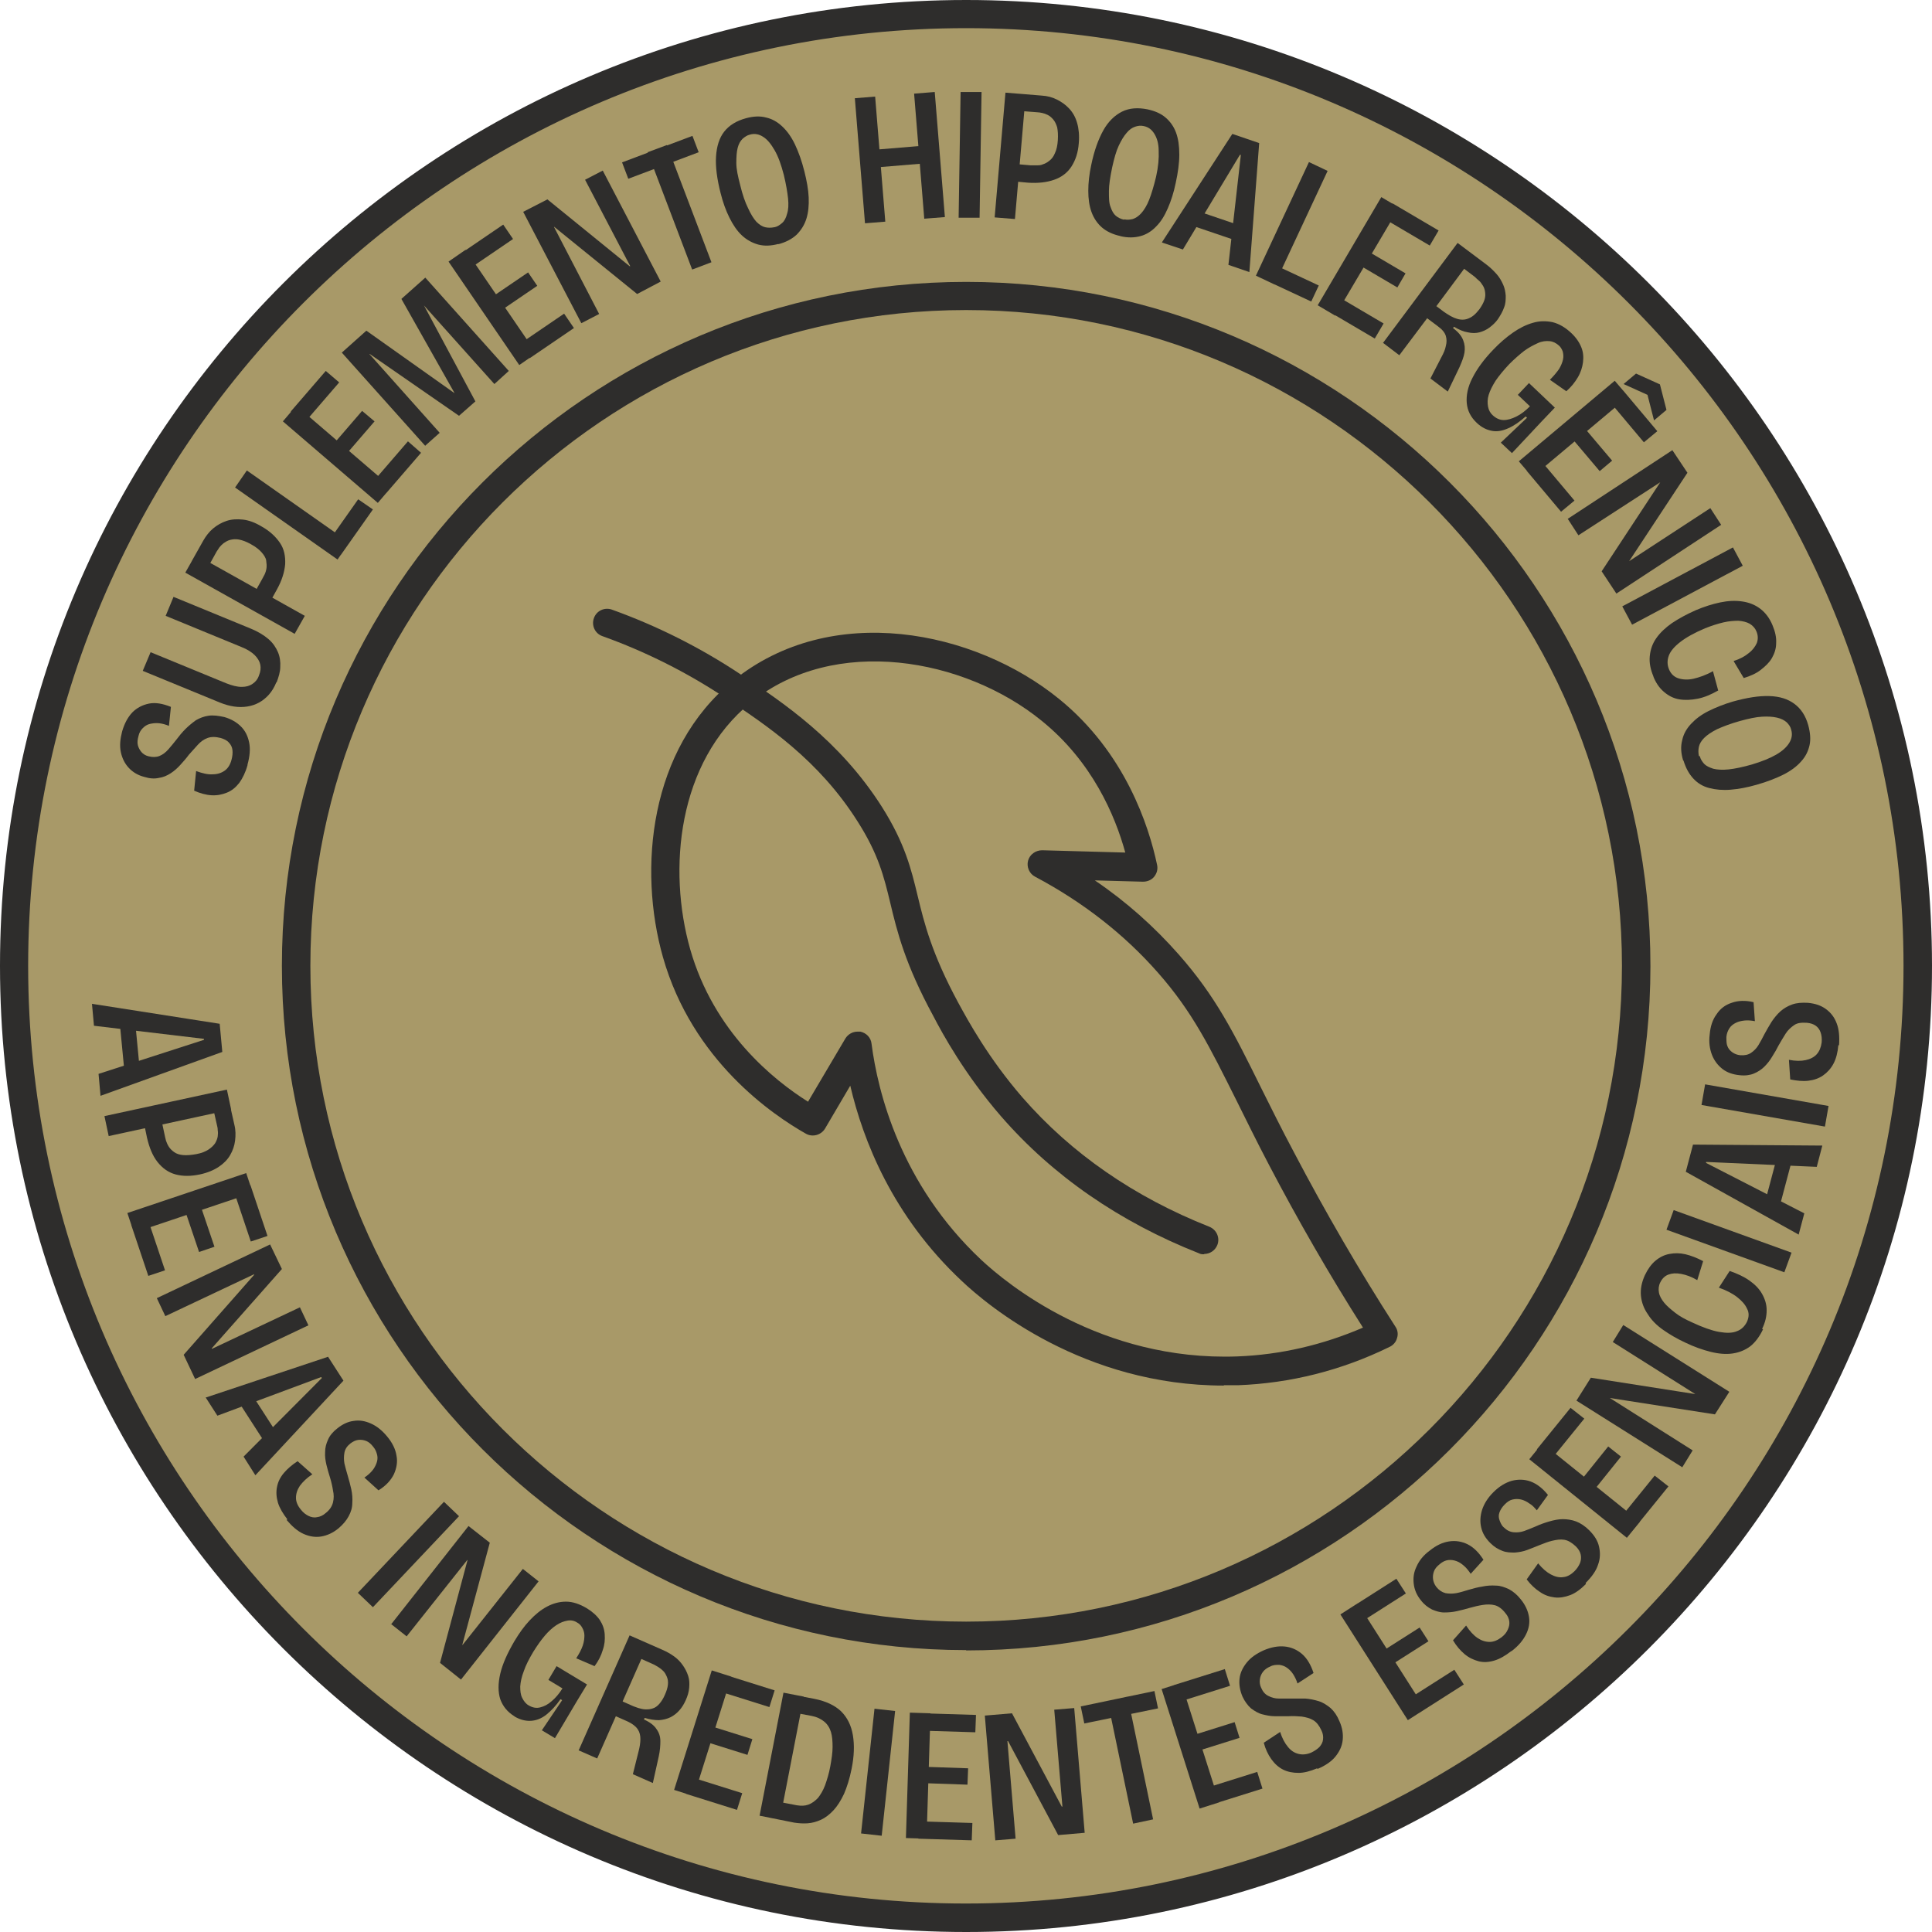 <svg viewBox="0 0 59.01 59.01" xmlns="http://www.w3.org/2000/svg" data-name="Camada 2" id="Camada_2">
  <defs>
    <style>
      .cls-1 {
        fill: #a89968;
      }

      .cls-1, .cls-2 {
        stroke-width: 0px;
      }

      .cls-2 {
        fill: #2e2d2c;
      }
    </style>
  </defs>
  <g data-name="Camada 1" id="Camada_1-2">
    <g>
      <g>
        <path d="M29.51,58.58C13.47,58.58.43,45.54.43,29.5S13.47.43,29.51.43s29.07,13.04,29.07,29.07-13.04,29.07-29.07,29.07Z" class="cls-1"></path>
        <path d="M29.51,59.01C13.24,59.01,0,45.77,0,29.5S13.24,0,29.51,0s29.5,13.24,29.5,29.5-13.24,29.51-29.5,29.51ZM29.51.86C13.71.86.86,13.71.86,29.5s12.85,28.64,28.64,28.64,28.64-12.85,28.64-28.64S45.3.86,29.51.86Z" class="cls-2"></path>
      </g>
      <g>
        <path d="M7.56,23.37c-.06.22-.15.4-.25.54-.11.14-.23.24-.38.3-.15.06-.3.09-.47.08-.17-.01-.35-.06-.53-.14l.06-.6c.19.07.36.11.5.1.15,0,.27-.04.37-.11s.17-.18.21-.33c.03-.11.04-.21.03-.3-.01-.09-.05-.17-.11-.23-.06-.07-.15-.11-.25-.14-.16-.04-.29-.04-.4,0-.11.04-.21.11-.3.21s-.18.2-.27.3c-.08.11-.17.21-.26.31-.09.1-.19.19-.3.26-.11.07-.22.12-.36.14-.13.03-.28.02-.44-.03-.2-.05-.36-.15-.48-.28-.12-.13-.2-.29-.24-.48s-.02-.4.04-.63c.07-.24.17-.43.31-.58.14-.14.31-.23.51-.27.2-.04.42,0,.67.1l-.06.58c-.1-.04-.2-.07-.3-.08s-.19,0-.28.02c-.09.02-.16.07-.22.13-.06.06-.11.14-.13.24-.03.11-.04.2-.02.28s.06.15.11.21.13.11.22.13c.12.03.23.03.33-.01.1-.04.19-.11.27-.2s.16-.19.24-.29c.09-.12.18-.23.28-.33s.21-.19.32-.27c.12-.07.25-.12.39-.14s.3,0,.48.04c.21.06.38.16.51.29.13.13.21.29.25.49.04.19.02.42-.05.67Z" class="cls-2"></path>
        <path d="M8.44,20.84c-.06.15-.14.28-.23.38s-.19.18-.3.24c-.11.06-.23.1-.36.12-.13.02-.26.02-.4,0-.14-.02-.28-.06-.43-.12l-2.36-.97.24-.57,2.31.95c.18.07.33.11.47.11s.24-.03.33-.09c.09-.06.16-.14.2-.26.05-.12.06-.23.04-.33-.02-.1-.08-.2-.17-.29s-.23-.18-.41-.25l-2.31-.95.24-.58,2.36.97c.22.09.4.2.54.32s.23.26.29.4.08.3.07.45c0,.15-.05.31-.11.47Z" class="cls-2"></path>
        <path d="M9,19.36l-3.34-1.87.31-.55,3.34,1.87-.31.55ZM8.18,18.46l-.46-.26.28-.5s.05-.09.08-.15c.03-.06.05-.13.06-.2.01-.07,0-.15-.01-.23s-.07-.17-.14-.25-.18-.17-.33-.25c-.14-.08-.26-.12-.36-.14-.1-.02-.19-.01-.27.01-.08.02-.14.06-.2.1-.05.04-.1.09-.13.13-.03.05-.06.09-.08.12l-.31.56-.46-.25.36-.64c.08-.14.18-.27.3-.37s.26-.18.41-.23c.15-.05.32-.06.5-.04.18.02.37.09.57.21.25.14.43.31.56.5s.17.41.16.65c-.02.24-.1.5-.25.77l-.26.47Z" class="cls-2"></path>
        <path d="M10.31,17.09l-3.13-2.2.36-.52,3.13,2.2-.36.52ZM10.41,16.95l-.45-.31.98-1.39.45.31-.98,1.39Z" class="cls-2"></path>
        <path d="M11.54,15.36l-2.9-2.49.41-.48,2.9,2.49-.41.48ZM9.29,12.92l-.41-.35,1.07-1.24.41.35-1.07,1.24ZM10.5,13.97l-.38-.33.94-1.09.38.32-.94,1.09ZM11.79,15.07l-.4-.35,1.07-1.24.4.35-1.07,1.24Z" class="cls-2"></path>
        <path d="M12.99,13.62l-2.55-2.85.75-.67,2.68,1.9h.01s-1.62-2.87-1.62-2.87l.73-.65,2.55,2.85-.44.4-2.15-2.4h0s1.57,2.93,1.57,2.93l-.5.44-2.73-1.89h-.01s2.15,2.41,2.15,2.41l-.45.4Z" class="cls-2"></path>
        <path d="M15.86,11.15l-2.16-3.16.52-.36,2.16,3.16-.52.36ZM14.32,8.22l-.3-.44,1.35-.92.3.44-1.35.92ZM15.22,9.54l-.28-.41,1.19-.81.28.41-1.19.81ZM16.18,10.94l-.3-.44,1.35-.92.3.44-1.35.92Z" class="cls-2"></path>
        <path d="M17.75,9.86l-1.77-3.39.74-.38,2.51,2.04h.02s-1.38-2.64-1.38-2.64l.54-.28,1.77,3.39-.72.38-2.53-2.05h-.01s1.38,2.66,1.38,2.66l-.54.28Z" class="cls-2"></path>
        <path d="M19.19,5.46l-.19-.5,2.15-.81.19.5-2.15.81ZM21.14,8.23l-1.36-3.58.59-.22,1.36,3.58-.58.22Z" class="cls-2"></path>
        <path d="M23.78,7.45c-.23.06-.43.07-.62.02-.18-.05-.35-.14-.5-.28-.15-.14-.27-.32-.38-.54-.11-.22-.2-.47-.27-.75-.11-.43-.16-.81-.14-1.12s.1-.57.25-.76.37-.33.67-.41c.22-.06.43-.07.61-.02.18.04.34.13.49.27.15.14.28.32.39.55s.21.51.29.83c.07.28.12.55.13.79.01.24-.01.46-.07.65s-.16.35-.3.49c-.14.13-.33.23-.56.29ZM23.66,6.94c.09-.02.16-.07.23-.13s.12-.16.15-.28c.04-.12.05-.28.03-.47s-.06-.43-.13-.72c-.08-.31-.17-.56-.28-.75-.11-.19-.22-.33-.35-.41-.12-.08-.26-.11-.4-.07-.09.02-.16.07-.23.13-.07.07-.12.16-.15.28-.03.12-.04.27-.04.46,0,.19.05.41.12.68.07.29.15.52.24.7.08.18.17.32.25.41.09.09.18.15.27.17.09.02.18.02.28,0Z" class="cls-2"></path>
        <path d="M26.42,6.82l-.31-3.82.62-.05.31,3.82-.62.05ZM26.68,5.12l-.04-.54,1.69-.14.04.54-1.69.14ZM28.23,6.68l-.31-3.82.63-.05.31,3.82-.63.05Z" class="cls-2"></path>
        <path d="M29.28,6.64l.06-3.83h.64s-.06,3.84-.06,3.84h-.64Z" class="cls-2"></path>
        <path d="M30.38,6.64l.33-3.81.62.05-.33,3.81-.62-.05ZM30.86,5.53l.05-.53.57.05s.1,0,.17,0,.14,0,.2-.03c.07-.02.14-.06.2-.11.07-.05.13-.13.17-.23.05-.1.08-.24.09-.4.01-.16,0-.29-.02-.39-.03-.1-.07-.18-.12-.24-.05-.06-.11-.11-.17-.14-.06-.03-.12-.05-.17-.06s-.1-.02-.14-.02l-.64-.05.04-.52.73.06c.17.01.32.05.46.12.14.07.27.16.38.28.11.12.19.26.24.44.05.17.07.38.05.61-.02.29-.1.52-.22.71s-.3.33-.53.41-.49.11-.8.09l-.54-.05Z" class="cls-2"></path>
        <path d="M34.22,7.21c-.23-.05-.42-.14-.56-.26-.14-.12-.25-.28-.32-.47s-.1-.41-.1-.65c0-.25.03-.51.09-.79.09-.44.22-.79.37-1.06s.35-.46.57-.57c.22-.11.48-.13.78-.07.23.05.41.13.55.25s.25.27.32.46c.07.19.1.41.1.67,0,.26-.04.55-.11.87-.06.29-.14.54-.24.77s-.21.41-.35.55c-.14.15-.3.25-.48.3s-.39.06-.63,0ZM34.34,6.7c.09.02.17.01.26-.01.09-.03.18-.09.26-.18.08-.09.17-.23.24-.41s.14-.41.21-.7c.07-.31.09-.57.08-.79,0-.22-.05-.39-.13-.52s-.18-.21-.33-.24c-.09-.02-.17-.01-.26.02-.09.03-.18.09-.26.19-.08.09-.16.22-.24.39s-.14.39-.2.66c-.06.29-.1.54-.1.73,0,.2,0,.36.05.48.04.12.09.21.16.27.07.06.16.1.25.12Z" class="cls-2"></path>
        <path d="M35.49,7.4l2.15-3.31.82.28-.3,3.94-.64-.22.38-3.36h-.03s-1.74,2.89-1.74,2.89l-.63-.21ZM36.29,6.84l.15-.44,1.59.54-.15.45-1.59-.54Z" class="cls-2"></path>
        <path d="M38.36,8.42l1.62-3.47.57.27-1.62,3.47-.57-.27ZM38.51,8.49l.23-.49,1.54.72-.23.49-1.54-.72Z" class="cls-2"></path>
        <path d="M40.25,9.32l1.94-3.3.54.32-1.95,3.3-.54-.32ZM40.58,9.51l.27-.46,1.41.83-.27.46-1.41-.83ZM41.44,8.05l.25-.43,1.24.73-.25.43-1.24-.73ZM42.26,6.67l.27-.46,1.41.83-.27.46-1.41-.83Z" class="cls-2"></path>
        <path d="M42.23,10.49l2.29-3.07.88.66c.12.09.22.19.31.29s.15.21.2.32.07.22.08.34c0,.12,0,.24-.05.36-.04.12-.11.24-.19.36-.07.1-.16.18-.25.25s-.2.12-.31.15-.23.03-.36,0c-.13-.02-.27-.08-.42-.17l-.03.04c.16.12.26.24.31.37s.06.25.04.38c-.02.13-.08.28-.15.44l-.36.75-.53-.4.34-.66c.06-.11.11-.22.13-.33.03-.11.03-.21,0-.31s-.11-.2-.25-.3l-.32-.24-.85,1.13-.5-.38ZM43.87,9.35l.24.18c.06.04.12.08.19.12.07.04.14.07.21.09s.14.03.22.02.15-.04.23-.09c.08-.05.15-.13.23-.23.07-.1.12-.19.15-.28s.03-.16.02-.24c-.01-.07-.03-.14-.07-.2s-.07-.11-.12-.15-.09-.08-.12-.11l-.33-.25-.84,1.13Z" class="cls-2"></path>
        <path d="M45.1,12.91c-.18-.17-.28-.37-.3-.6-.02-.23.03-.49.17-.76.14-.28.35-.57.64-.87.2-.21.4-.38.6-.52.2-.14.4-.24.61-.3.2-.06.4-.06.6-.02.2.05.39.16.57.33.15.14.25.29.31.44.06.15.07.3.05.46-.02.15-.07.31-.16.46-.09.15-.2.29-.35.42l-.5-.35c.12-.12.21-.23.28-.33.06-.1.1-.2.12-.29s.01-.17-.01-.25c-.03-.07-.06-.13-.12-.18-.08-.07-.17-.12-.28-.13-.11-.01-.23,0-.36.06s-.27.13-.42.24c-.14.11-.29.24-.45.4-.17.18-.31.35-.42.51-.1.16-.17.3-.21.43s-.04.25-.02.36c.02.11.07.2.15.27.1.09.21.14.33.14s.25-.04.39-.11c.14-.07.27-.17.41-.31l-.37-.35.34-.36.79.75-.41.43-.9.96-.34-.32.8-.76-.04-.04c-.18.16-.35.28-.53.36s-.34.11-.5.08-.31-.1-.46-.24Z" class="cls-2"></path>
        <path d="M46.39,14.09l2.93-2.46.41.48-2.93,2.46-.41-.48ZM46.63,14.38l.41-.34,1.05,1.25-.41.34-1.05-1.25ZM47.93,13.29l.38-.32.93,1.1-.38.32-.93-1.1ZM49.16,12.26l.41-.34,1.05,1.25-.41.34-1.05-1.25ZM49.59,11.73l.38-.32.73.33.2.78-.38.32-.2-.78-.73-.33Z" class="cls-2"></path>
        <path d="M47.88,15.85l3.2-2.1.46.69-1.78,2.7h0s2.48-1.62,2.48-1.62l.33.51-3.2,2.1-.45-.68,1.79-2.72h0s-2.5,1.62-2.5,1.62l-.33-.51Z" class="cls-2"></path>
        <path d="M49.55,18.52l3.38-1.8.3.56-3.38,1.8-.3-.56Z" class="cls-2"></path>
        <path d="M50.51,20.68c-.1-.23-.14-.44-.12-.64s.08-.38.2-.55c.12-.17.28-.32.48-.46.21-.14.45-.27.72-.39.26-.11.51-.19.75-.24s.46-.06.67-.03c.21.03.39.1.55.22.16.12.29.29.38.51.08.19.12.37.11.54,0,.17-.05.32-.13.46-.08.14-.2.25-.34.36s-.32.19-.52.25l-.31-.52c.19-.06.34-.14.46-.24.12-.09.2-.2.25-.31.04-.11.04-.23-.01-.35-.04-.1-.11-.18-.21-.24-.09-.05-.21-.08-.34-.09-.13,0-.29.01-.46.05s-.36.1-.56.18c-.33.14-.58.28-.76.42-.18.14-.3.28-.35.42s-.05.28.01.42c.06.14.16.23.29.27.13.04.29.05.46.01s.38-.11.59-.23l.16.59c-.21.12-.42.21-.62.25s-.39.05-.57.02-.33-.11-.47-.23-.25-.28-.33-.49Z" class="cls-2"></path>
        <path d="M51.41,23.23c-.07-.23-.08-.43-.03-.62.04-.19.13-.35.27-.5.14-.15.31-.28.53-.39.22-.11.47-.21.74-.29.43-.12.8-.18,1.12-.17s.57.09.77.24c.2.15.34.36.42.65.06.22.08.43.04.61-.04.18-.12.35-.26.5-.13.15-.32.29-.54.4s-.5.22-.82.31c-.28.08-.54.13-.79.15-.24.02-.46,0-.65-.05-.2-.05-.36-.15-.49-.29-.13-.14-.23-.32-.3-.55ZM51.92,23.1c.02.09.07.16.13.23.07.07.16.11.28.15.12.03.28.04.47.02.19-.02.43-.07.71-.15.3-.09.55-.19.74-.3.19-.11.32-.23.4-.36.08-.13.1-.26.06-.4-.02-.09-.07-.16-.14-.23-.07-.06-.16-.11-.29-.14s-.27-.04-.46-.03-.41.06-.67.13c-.29.08-.52.17-.7.25-.18.09-.31.18-.4.27-.09.09-.14.18-.16.27-.02.09-.02.18,0,.28Z" class="cls-2"></path>
      </g>
      <g>
        <path d="M2.81,30.66l3.9.61.08.86-3.72,1.34-.06-.67,3.22-1.04v-.03s-3.36-.4-3.36-.4l-.06-.66ZM3.65,31.16l.47-.04.16,1.67-.47.04-.16-1.67Z" class="cls-2"></path>
        <path d="M3.19,34.09l3.74-.81.13.61-3.74.81-.13-.61ZM4.39,34.22l.52-.11.12.56s.02.1.04.17c.02.06.05.13.09.19.04.06.09.11.16.16s.16.08.27.09c.11.01.25,0,.41-.03.16-.03.28-.08.37-.14.09-.06.15-.12.2-.19.04-.07.07-.14.08-.21.01-.07.01-.13,0-.19,0-.06-.01-.1-.02-.14l-.14-.62.51-.11.16.71c.04.16.04.32.02.48-.02.16-.07.3-.15.44-.08.14-.2.26-.35.36-.15.1-.34.18-.57.23-.28.06-.53.06-.75,0s-.4-.19-.55-.38-.25-.44-.32-.74l-.11-.53Z" class="cls-2"></path>
        <path d="M3.89,37.05l3.63-1.22.2.6-3.63,1.22-.2-.6ZM4.01,37.42l.51-.17.52,1.55-.51.17-.52-1.55ZM5.62,36.88l.47-.16.46,1.36-.47.16-.46-1.36ZM7.14,36.37l.51-.17.52,1.55-.51.17-.52-1.55Z" class="cls-2"></path>
        <path d="M4.79,39.65l3.46-1.64.36.75-2.14,2.42v.02s2.69-1.27,2.69-1.27l.26.55-3.46,1.64-.35-.74,2.15-2.44v-.02s-2.71,1.28-2.71,1.28l-.26-.55Z" class="cls-2"></path>
        <path d="M6.27,42.69l3.75-1.25.47.73-2.69,2.89-.36-.57,2.39-2.4-.02-.03-3.17,1.18-.36-.56ZM7.25,42.76l.39-.25.91,1.41-.39.25-.91-1.41Z" class="cls-2"></path>
        <path d="M8.78,46.41c-.14-.18-.24-.35-.29-.51-.05-.17-.06-.33-.03-.48.03-.16.1-.3.21-.43.11-.13.25-.25.42-.36l.45.4c-.17.11-.29.23-.38.35-.08.12-.12.24-.12.37,0,.12.05.24.15.36.07.09.15.15.23.19.08.04.17.06.26.04.09-.01.18-.05.26-.12.13-.1.2-.21.23-.33.03-.12.03-.24,0-.37-.02-.13-.05-.26-.09-.39-.04-.13-.08-.26-.11-.39-.03-.13-.05-.26-.04-.39,0-.13.03-.25.09-.38.05-.12.15-.24.28-.34.16-.13.33-.21.5-.23.18-.03.35,0,.53.08.18.08.34.21.49.39.16.19.26.39.29.59.04.2,0,.39-.08.57-.09.18-.24.35-.47.49l-.43-.39c.09-.06.17-.13.23-.2.07-.08.11-.16.14-.24.03-.08.04-.17.02-.25s-.05-.17-.12-.25c-.07-.09-.14-.15-.22-.18-.08-.03-.16-.04-.24-.03s-.16.05-.24.11c-.1.08-.16.17-.18.28-.02.11-.02.22,0,.33.03.12.06.24.1.37.04.14.08.28.11.42s.04.28.03.42c0,.14-.04.27-.11.4-.07.13-.17.25-.31.37-.17.14-.35.22-.53.25s-.36,0-.54-.08c-.18-.08-.35-.23-.52-.43Z" class="cls-2"></path>
        <path d="M10.93,48.65l2.63-2.78.46.44-2.63,2.78-.46-.44Z" class="cls-2"></path>
        <path d="M11.94,49.62l2.37-3.01.65.51-.84,3.12h.01s1.84-2.32,1.84-2.32l.48.38-2.37,3-.64-.51.84-3.14h-.01s-1.85,2.33-1.85,2.33l-.48-.38Z" class="cls-2"></path>
        <path d="M15.71,52.42c-.21-.13-.35-.3-.43-.52-.07-.22-.07-.48,0-.78.07-.3.22-.63.43-.99.15-.25.3-.46.47-.64.17-.18.34-.32.53-.42.19-.1.38-.15.58-.15s.41.07.63.2c.18.11.31.23.4.36.09.14.14.28.15.44s0,.31-.06.48c-.05.17-.13.33-.25.49l-.56-.24c.09-.14.16-.27.2-.39.04-.12.05-.22.05-.31,0-.09-.03-.17-.07-.24s-.09-.12-.15-.15c-.09-.06-.19-.08-.3-.06s-.22.06-.34.14c-.12.08-.24.19-.35.32-.12.14-.23.3-.35.49-.13.22-.23.41-.29.59-.07.18-.1.33-.11.47,0,.14.01.25.06.35.05.1.11.18.2.23.12.07.23.09.35.06.12-.03.24-.09.35-.19.12-.1.23-.23.33-.39l-.43-.26.25-.42.93.56-.31.51-.67,1.13-.4-.24.62-.92-.05-.03c-.14.2-.28.35-.43.47s-.31.18-.47.19c-.16.01-.33-.03-.5-.13Z" class="cls-2"></path>
        <path d="M17.68,53.45l1.55-3.5,1,.44c.14.06.26.13.37.21.11.08.19.17.26.27.07.1.12.2.16.32s.04.24.03.36c-.01.13-.05.26-.11.39-.05.11-.11.21-.19.3-.08.09-.17.16-.27.21-.1.05-.22.08-.35.09-.13,0-.28-.02-.44-.07l-.02.05c.18.08.31.18.38.29.08.11.12.23.12.37,0,.13-.01.29-.05.47l-.18.81-.61-.27.18-.72c.03-.12.05-.24.05-.35,0-.11-.02-.21-.08-.3s-.16-.17-.31-.24l-.36-.16-.57,1.29-.57-.25ZM19.02,51.97l.27.12c.06.03.13.05.21.08.07.02.15.04.22.04.07,0,.14,0,.22-.03.07-.02.14-.07.2-.14.06-.07.12-.16.17-.28.05-.11.08-.21.09-.3s0-.17-.03-.24c-.03-.07-.06-.13-.11-.18-.05-.05-.1-.09-.15-.12-.05-.03-.1-.06-.14-.08l-.38-.17-.57,1.29Z" class="cls-2"></path>
        <path d="M20.59,54.67l1.15-3.65.6.19-1.15,3.65-.6-.19ZM20.95,54.79l.16-.51,1.56.49-.16.51-1.56-.49ZM21.46,53.17l.15-.48,1.37.43-.15.48-1.37-.43ZM21.94,51.65l.16-.51,1.56.49-.16.51-1.56-.49Z" class="cls-2"></path>
        <path d="M23.2,55.46l.73-3.76.62.12-.73,3.76-.61-.12ZM23.51,55.52l.1-.52.73.14c.13.02.24.02.35-.02.11-.04.2-.11.29-.2.08-.1.16-.23.22-.39.06-.17.12-.36.16-.58.04-.22.07-.42.07-.59,0-.17-.01-.33-.05-.46-.04-.13-.11-.24-.21-.32s-.22-.14-.38-.17l-.64-.12.1-.52.63.12c.35.07.62.2.81.38.19.19.31.43.36.73.05.3.04.64-.04,1.03-.06.3-.14.55-.23.76-.1.21-.2.37-.32.5-.12.13-.25.23-.38.29s-.27.1-.41.11c-.14.01-.27,0-.41-.02l-.75-.15Z" class="cls-2"></path>
        <path d="M26.3,56l.41-3.81.63.07-.41,3.81-.63-.07Z" class="cls-2"></path>
        <path d="M27.67,56.14l.12-3.83.63.02-.12,3.83-.63-.02ZM28.05,56.16l.02-.53,1.63.05-.02.53-1.63-.05ZM28.11,54.46l.02-.5,1.44.05-.02.5-1.44-.05ZM28.16,52.86l.02-.53,1.63.05-.02.53-1.63-.05Z" class="cls-2"></path>
        <path d="M30.4,56.21l-.32-3.81.83-.07,1.52,2.85h.02s-.25-2.96-.25-2.96l.61-.05.32,3.81-.81.07-1.53-2.87h-.02s.25,2.98.25,2.98l-.61.05Z" class="cls-2"></path>
        <path d="M33.12,52.65l-.11-.53,2.25-.47.11.53-2.25.46ZM34.61,55.7l-.78-3.75.61-.13.78,3.75-.61.13Z" class="cls-2"></path>
        <path d="M36.64,55.24l-1.16-3.65.6-.19,1.16,3.65-.6.19ZM36.01,51.98l-.16-.51,1.56-.49.16.51-1.56.49ZM36.49,53.51l-.15-.48,1.37-.43.15.48-1.37.43ZM37,55.12l-.16-.51,1.56-.49.16.51-1.56.49Z" class="cls-2"></path>
        <path d="M40.23,54.01c-.21.09-.4.14-.57.14-.17,0-.33-.03-.47-.1-.14-.07-.26-.18-.36-.32-.1-.14-.18-.31-.23-.5l.5-.33c.06.19.14.34.24.46s.2.18.32.21c.12.03.25.02.39-.04.1-.05.18-.1.25-.17.06-.07.1-.14.11-.23.01-.09,0-.18-.05-.28-.07-.15-.15-.25-.25-.31-.1-.06-.22-.09-.35-.11-.13-.01-.27-.02-.41-.01-.13,0-.27,0-.41,0-.14,0-.27-.03-.39-.06s-.23-.1-.34-.18c-.1-.09-.19-.21-.26-.36-.08-.19-.11-.37-.09-.55.02-.18.1-.34.22-.49.12-.15.29-.27.51-.37.23-.1.45-.14.65-.12.2.02.38.1.53.23.15.13.27.33.35.58l-.49.32c-.03-.1-.08-.2-.13-.28s-.12-.15-.19-.2c-.07-.05-.15-.08-.24-.09-.09,0-.18,0-.27.05-.1.04-.18.1-.23.17-.05.07-.08.14-.09.23-.01.08,0,.17.04.25.05.12.12.2.22.25.1.05.2.08.32.08.12,0,.25,0,.38,0,.15,0,.29,0,.43,0,.14.01.28.04.41.08.13.04.25.12.36.21.11.1.2.23.27.4.09.2.12.39.1.58s-.1.35-.22.5-.31.28-.55.38Z" class="cls-2"></path>
        <path d="M43,52.54l-2.06-3.23.53-.34,2.06,3.23-.53.34ZM41.56,49.55l-.29-.45,1.38-.88.29.45-1.38.88ZM42.42,50.9l-.27-.42,1.21-.77.27.42-1.21.77ZM43.33,52.33l-.29-.45,1.38-.88.29.45-1.38.88Z" class="cls-2"></path>
        <path d="M46.16,50.43c-.18.14-.35.24-.52.29-.17.05-.33.06-.48.02-.15-.04-.3-.11-.43-.22s-.25-.25-.35-.42l.4-.45c.11.17.23.3.35.38s.24.12.37.12c.12,0,.24-.05.36-.14.09-.07.15-.14.19-.23.04-.08.06-.17.05-.25-.01-.09-.05-.18-.12-.26-.1-.13-.21-.21-.32-.24-.11-.03-.24-.03-.37-.01-.13.02-.26.05-.4.09-.13.04-.26.07-.39.1-.13.03-.26.04-.39.04-.13,0-.25-.04-.37-.09-.12-.06-.24-.15-.34-.28-.13-.16-.2-.33-.22-.51-.02-.18,0-.35.09-.53.08-.18.21-.34.4-.48.2-.16.39-.25.59-.28.2-.03.39,0,.57.09.18.09.34.25.48.47l-.39.43c-.06-.09-.12-.17-.2-.24s-.15-.12-.24-.15c-.08-.03-.17-.04-.25-.03s-.17.05-.25.12c-.09.07-.15.14-.18.22s-.04.16-.03.24c.01.08.04.16.1.24.08.1.17.16.28.19.11.02.22.02.33,0s.24-.06.37-.1c.14-.04.28-.08.42-.1.14-.03.28-.04.42-.03.14,0,.27.05.4.11.13.07.25.17.36.31.14.17.22.35.25.53.03.18,0,.36-.09.54s-.23.35-.44.51Z" class="cls-2"></path>
        <path d="M48.44,48.38c-.16.16-.32.28-.48.34s-.32.09-.48.07-.31-.07-.45-.17c-.14-.09-.28-.22-.4-.38l.35-.49c.13.16.26.27.39.34.13.07.26.1.38.08.12-.01.24-.08.34-.18.08-.08.13-.16.17-.25.03-.08.04-.17.02-.26-.02-.09-.07-.17-.15-.25-.12-.11-.23-.18-.35-.2s-.24,0-.37.03-.25.08-.38.13c-.12.05-.25.1-.38.15s-.26.07-.38.08c-.13,0-.25,0-.38-.05s-.25-.12-.37-.24c-.15-.15-.24-.3-.28-.48-.04-.17-.03-.35.03-.54.06-.18.17-.36.34-.53.18-.18.36-.29.56-.35.19-.05.39-.05.58.02.19.07.37.21.53.41l-.34.47c-.07-.08-.14-.16-.23-.21-.08-.06-.17-.1-.25-.12-.09-.02-.17-.02-.26,0s-.16.07-.24.15c-.08.08-.13.16-.16.24s-.03.16,0,.24.06.16.13.22c.09.09.19.14.3.15.11.01.22,0,.33-.04s.23-.09.35-.14c.13-.06.27-.11.41-.15.14-.04.28-.07.41-.07s.28.02.41.07.27.14.4.27c.16.16.26.32.3.5s.04.36-.03.55c-.06.19-.19.37-.38.56Z" class="cls-2"></path>
        <path d="M49.69,46.97l-2.98-2.4.4-.49,2.98,2.4-.4.49ZM47.36,44.6l-.42-.33,1.03-1.27.42.33-1.03,1.27ZM48.61,45.61l-.39-.31.9-1.12.39.31-.9,1.12ZM49.93,46.67l-.42-.33,1.03-1.27.42.33-1.03,1.27Z" class="cls-2"></path>
        <path d="M51.39,44.82l-3.24-2.04.44-.7,3.19.5h0s-2.52-1.59-2.52-1.59l.32-.52,3.24,2.04-.44.69-3.21-.5h0s2.53,1.6,2.53,1.6l-.32.52Z" class="cls-2"></path>
        <path d="M53.85,40.6c-.11.23-.24.4-.39.52-.16.12-.34.19-.54.22s-.43.01-.67-.05c-.24-.06-.5-.15-.77-.28-.26-.12-.48-.25-.68-.39s-.36-.3-.47-.48c-.12-.17-.19-.36-.21-.56-.02-.2.02-.41.12-.63.09-.19.2-.34.32-.44.13-.11.27-.18.43-.21.16-.03.32-.03.49.01.17.04.35.11.54.21l-.18.58c-.17-.1-.33-.16-.49-.19s-.28-.02-.39.02c-.11.04-.19.12-.25.24-.05.1-.06.21-.04.31.02.11.08.21.16.31.08.1.2.2.34.31s.31.2.51.29c.32.15.6.25.82.29.23.04.41.04.55-.02.14-.05.24-.15.31-.29.06-.14.07-.27,0-.4-.06-.13-.16-.24-.3-.35s-.33-.21-.56-.29l.33-.51c.23.08.43.17.6.29.17.12.3.25.39.41s.14.32.14.5c0,.18-.04.37-.14.57Z" class="cls-2"></path>
        <path d="M54.5,38.86l-3.6-1.3.22-.6,3.6,1.3-.22.6Z" class="cls-2"></path>
        <path d="M54.94,37.71l-3.45-1.92.22-.83,3.95.03-.17.65-3.38-.15v.03s3,1.54,3,1.54l-.17.64ZM54.33,36.95l-.45-.12.43-1.62.45.12-.43,1.62Z" class="cls-2"></path>
        <path d="M55.74,34.41l-3.77-.66.11-.63,3.77.66-.11.63Z" class="cls-2"></path>
        <path d="M56.15,31.92c-.02.23-.07.42-.15.57-.08.15-.19.27-.32.36-.13.09-.28.14-.45.16-.17.02-.35,0-.55-.04l-.04-.6c.2.04.37.04.51.01.14-.03.26-.09.34-.18.08-.09.13-.21.15-.36.01-.11,0-.21-.03-.3-.03-.09-.08-.16-.15-.21-.07-.05-.16-.08-.27-.09-.16-.01-.29,0-.39.07s-.19.15-.26.26c-.07.11-.14.23-.21.35-.06.12-.13.24-.2.35-.07.12-.15.22-.24.31s-.2.16-.32.21-.27.07-.44.05c-.2-.02-.38-.08-.52-.19-.14-.11-.25-.25-.32-.43-.07-.18-.1-.39-.07-.62.02-.25.09-.46.21-.62.11-.17.27-.29.46-.35.19-.07.42-.08.67-.02l.04.58c-.11-.02-.21-.03-.31-.02s-.19.03-.27.07-.15.09-.2.17-.08.16-.09.26c0,.11,0,.21.03.28.03.08.08.14.15.19.07.05.15.08.24.09.13.01.24-.01.33-.07.09-.06.17-.14.23-.24s.12-.21.18-.33c.07-.13.14-.25.22-.38.08-.12.17-.23.27-.32s.22-.16.36-.21c.14-.05.3-.06.48-.05.22.02.4.08.55.19.15.11.26.25.33.44.07.18.09.41.07.67Z" class="cls-2"></path>
      </g>
      <path d="M29.51,50.4c-11.52,0-20.9-9.38-20.9-20.9S17.98,8.61,29.51,8.61s20.9,9.38,20.9,20.9-9.38,20.9-20.9,20.9ZM29.51,9.47c-11.05,0-20.03,8.99-20.03,20.03s8.99,20.03,20.03,20.03,20.03-8.99,20.03-20.03-8.99-20.03-20.03-20.03Z" class="cls-2"></path>
      <path d="M36.78,38.31c-.05,0-.11,0-.16-.03-2.43-.96-4.47-2.37-6.05-4.19-1.1-1.27-1.78-2.51-2.06-3.05-.87-1.6-1.11-2.59-1.32-3.47-.19-.79-.36-1.48-.99-2.47-1.19-1.89-2.79-2.95-4.07-3.8-1.16-.77-2.42-1.4-3.73-1.87-.23-.08-.34-.33-.26-.55.08-.23.33-.34.55-.26,1.39.5,2.7,1.16,3.92,1.97,1.28.85,3.03,2.01,4.33,4.06.7,1.11.89,1.89,1.09,2.72.2.83.43,1.76,1.24,3.26.3.55.92,1.69,1.96,2.89,1.49,1.71,3.41,3.04,5.71,3.95.22.09.33.34.24.56-.07.17-.23.27-.4.27Z" class="cls-2"></path>
      <path d="M37.38,42.32c-4.28,0-7.2-2.43-8.01-3.2-2.11-1.98-3.01-4.29-3.4-5.96l-.77,1.31c-.12.2-.38.27-.58.16-1.01-.57-3.47-2.23-4.37-5.39-.77-2.71-.41-6.37,2.13-8.44,3.01-2.45,7.39-1.55,9.97.55,2.02,1.64,2.74,3.88,2.99,5.06.03.13,0,.26-.09.37-.08.1-.21.15-.34.15l-1.47-.04c.96.65,1.81,1.41,2.56,2.26,1.13,1.28,1.69,2.4,2.52,4.08.29.58.61,1.23,1.01,1.98.94,1.79,1.97,3.57,3.09,5.31.07.1.09.23.05.35-.03.12-.12.22-.23.27-1.47.72-3.03,1.11-4.63,1.17-.14,0-.29,0-.43,0ZM26.19,31.51s.06,0,.09,0c.18.04.32.18.34.37.19,1.47.88,4.28,3.35,6.6.78.73,3.65,3.1,7.82,2.95,1.32-.05,2.61-.35,3.84-.88-1.03-1.62-1.99-3.29-2.86-4.95-.4-.76-.72-1.42-1.01-2-.81-1.62-1.34-2.7-2.4-3.9-1.03-1.17-2.29-2.15-3.74-2.92-.18-.09-.27-.3-.22-.49.05-.19.23-.32.43-.32l2.54.07c-.31-1.13-1.01-2.78-2.56-4.03-2.35-1.91-6.32-2.63-8.88-.55-2.24,1.82-2.54,5.1-1.85,7.53.72,2.53,2.55,4,3.6,4.66l1.14-1.93c.08-.13.22-.21.37-.21Z" class="cls-2"></path>
    </g>
  </g>
</svg>